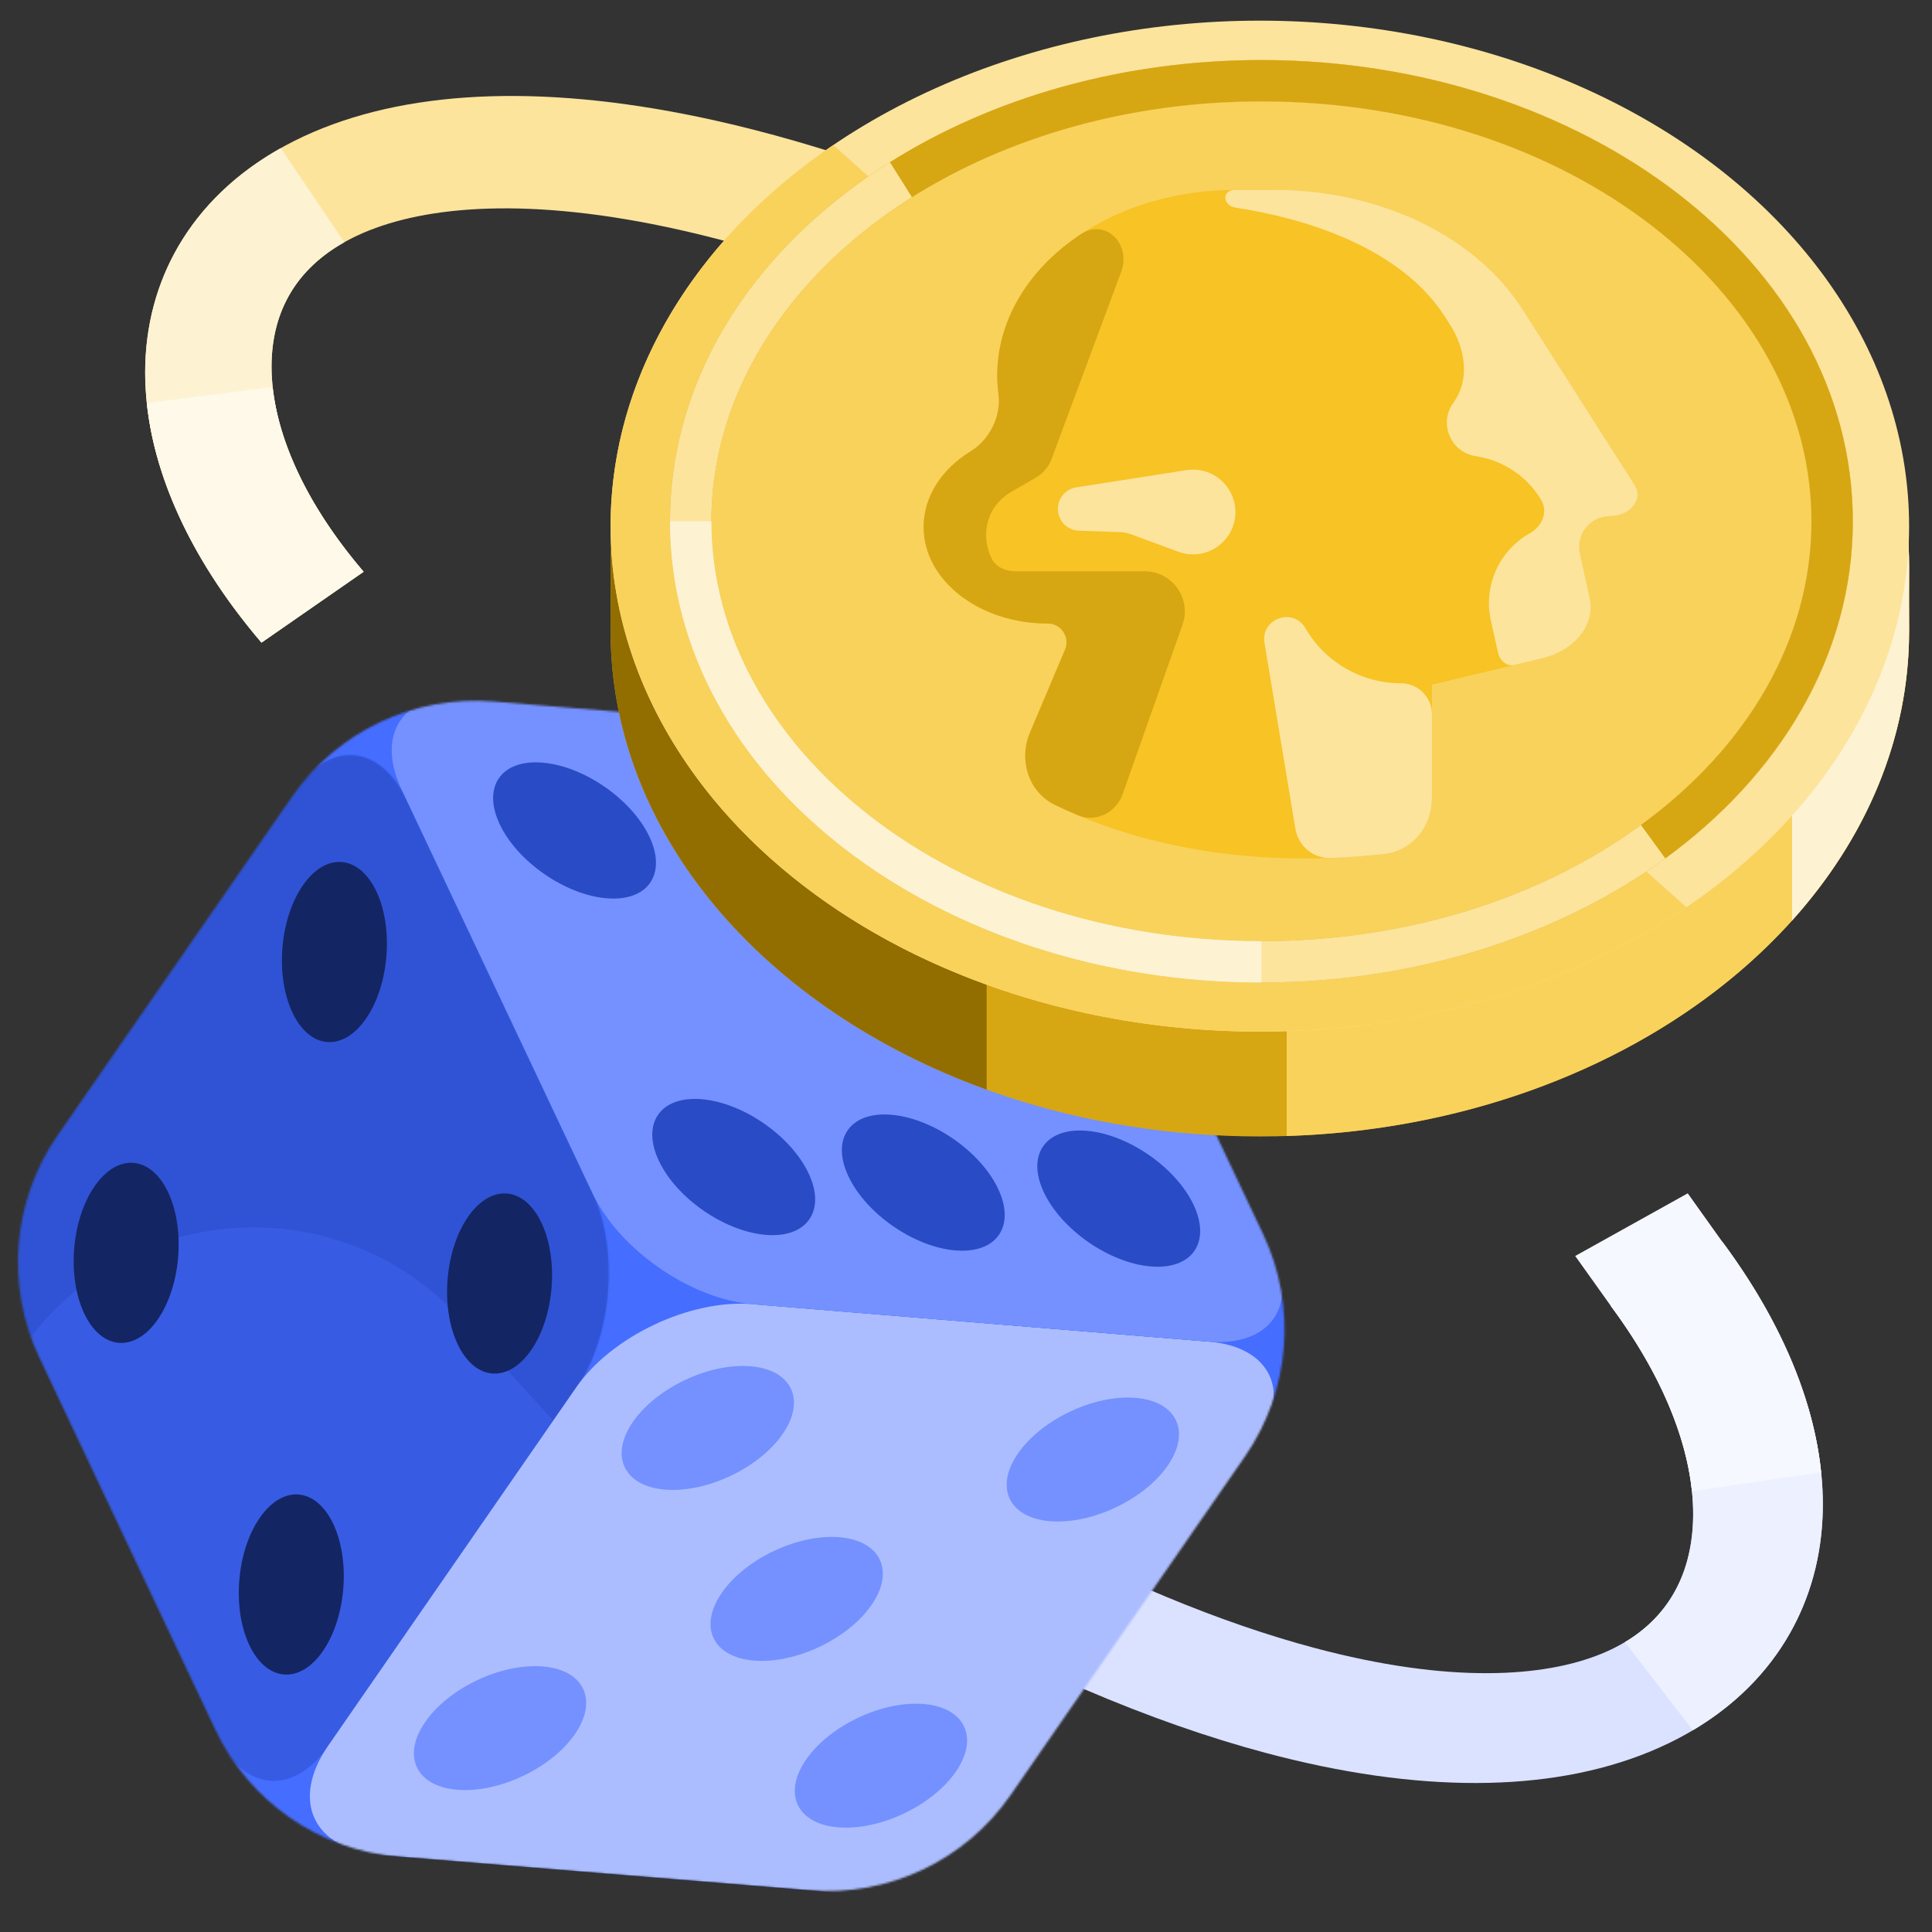 <?xml version="1.0" encoding="utf-8"?>
<svg xmlns="http://www.w3.org/2000/svg" fill="none" height="960" viewBox="0 0 960 960" width="960">
<rect x="0" y="0" width="960" height="960" fill="#333333" stroke="none"/>
<g clip-path="url(#clip0_6246_57114)">
<path d="M628.75 870.962C572.476 855.93 508.465 829.088 437.303 788.222C459.553 778.383 478.788 766.313 494.354 752.189C554.592 785.288 607.592 806.673 652.915 818.78C720.633 836.868 767.421 833.344 795.73 821.753C821.789 811.082 837.821 791.266 840.829 762.083C843.954 731.743 832.402 691.93 800.387 648.87L855.765 616.978C892.285 666.097 909.677 716.86 905.02 762.06C900.244 808.415 871.772 849.107 819.507 870.508C769.489 890.987 704.123 891.096 628.75 870.962Z" fill="#DAE2FF"/>
<path d="M807.378 815.984C827.485 804.038 840.471 783.995 841.289 755.094C842.119 725.672 829.92 688.593 800.392 648.877L855.763 616.974C889.569 662.442 906.888 709.18 905.69 751.603C904.477 794.541 883.888 834.381 841.164 859.764L807.378 815.984Z" fill="#ECF0FF"/>
<path d="M840.74 741.038C837.966 714.138 825.301 682.369 800.402 648.879L800.257 648.694L800.125 648.503L782.711 624.088L838.631 592.955L856.045 617.37C884.531 655.792 901.147 694.951 904.926 731.593L840.74 741.038Z" fill="#F6F8FF"/>
<path d="M355.818 59.981C406.446 71.317 463.683 90.858 527.425 120.047C501.299 128.935 477.942 140.068 457.982 153.251C413.29 134.864 373.15 122.153 337.583 114.189C262.892 97.465 211.664 102.328 180.609 115.674C151.67 128.111 136.73 149.28 135.074 177.028C133.328 206.327 146.725 244.319 180.67 284.081L129.938 319.284C90.414 272.989 69.636 222.911 72.378 176.934C75.213 129.411 103.429 88.081 155.685 65.622C205.828 44.075 273.855 41.629 355.818 59.981Z" fill="#FCE49D"/>
<path d="M171.082 120.384C147.591 133.578 134.994 154.388 134.927 181.964C134.859 210.584 148.655 246.607 180.661 284.097L129.938 319.303C92.562 275.522 72.017 228.474 72.124 184.704C72.234 139.892 94.334 98.978 139.526 73.594L171.082 120.384Z" fill="#FDF3D3"/>
<path d="M135.456 192.253C138.305 219.078 152.481 251.099 180.659 284.104L129.928 319.298C96.866 280.57 77.094 239.453 72.939 200.325L135.456 192.253Z" fill="#FEF9E9"/>
<mask height="592" id="mask0_6246_57114" maskUnits="userSpaceOnUse" style="mask-type:alpha" width="631" x="8" y="348">
<path d="M627.654 613.278C644.582 649.075 641.127 691.184 618.59 723.743L502.174 891.928C479.637 924.487 441.442 942.55 401.977 939.312L198.137 922.587C158.671 919.349 123.931 895.302 107.003 859.505L19.57 674.618C2.642 638.821 6.097 596.712 28.634 564.153L145.054 395.963C167.591 363.404 205.786 345.342 245.251 348.58L449.085 365.304C488.551 368.543 523.291 392.589 540.219 428.386L627.654 613.278Z" fill="white"/>
</mask>
<g mask="url(#mask0_6246_57114)">
<path d="M655.018 671.118L655.03 671.119L655.023 671.129L662.545 687.035L645.009 685.596L465.78 944.527L134.393 917.336L134.387 917.344L134.383 917.335L134.376 917.335L134.381 917.329L-7.766 616.743L181.473 343.352L181.465 343.336L181.484 343.337L181.484 343.336L181.485 343.337L512.869 370.528L655.018 671.118Z" fill="#456DFF"/>
<path d="M146.447 392.998C163.978 367.67 188.866 369.712 202.035 397.559L294.495 593.078C307.664 620.925 304.127 664.032 286.595 689.359L163.501 867.192C145.969 892.52 121.082 890.478 107.913 862.631L15.452 667.112C2.284 639.265 5.821 596.158 23.352 570.831L146.447 392.998Z" fill="#375CE3"/>
<mask height="510" id="mask1_6246_57114" maskUnits="userSpaceOnUse" style="mask-type:alpha" width="296" x="7" y="375">
<path d="M146.447 392.998C163.978 367.67 188.866 369.712 202.035 397.559L294.495 593.078C307.664 620.925 304.127 664.032 286.595 689.359L163.501 867.192C145.969 892.52 121.082 890.478 107.913 862.631L15.452 667.112C2.284 639.265 5.821 596.158 23.352 570.831L146.447 392.998Z" fill="#CC563D"/>
</mask>
<g mask="url(#mask1_6246_57114)">
<path d="M-227.832 961.491L-220.006 383.061L430.112 259.404L383.65 825.664L229.116 655.564C171.842 592.521 71.925 595.108 17.99 661.031L-227.832 961.491Z" fill="#294BC6" opacity="0.5"/>
</g>
<rect fill="#375CE3" height="332.517" rx="55.418" transform="matrix(-0.997 -0.082 -0.569 0.822 655.029 671.114)" width="332.517"/>
<path d="M624.531 717.073C642.062 691.745 631.387 669.171 600.687 666.652L373.686 648.026C342.986 645.507 303.886 663.998 286.354 689.325L163.045 867.468C144.192 894.705 155.672 918.98 188.686 921.689L411.497 939.971C442.198 942.49 481.298 924 498.83 898.672L624.531 717.073Z" fill="#ABBDFF"/>
<rect fill="#375CE3" height="332.517" rx="55.418" transform="matrix(0.428 0.904 -0.997 -0.082 512.868 370.528)" width="332.517"/>
<path d="M457.945 365.03C488.646 367.549 524.209 392.165 537.377 420.012L632.33 620.801C645.499 648.648 631.286 669.18 600.586 666.661L373.934 648.064C343.234 645.545 307.671 620.929 294.502 593.082L199.55 392.293C186.381 364.446 200.593 343.914 231.294 346.433L457.945 365.03Z" fill="#7491FF"/>
<ellipse cx="36.634" cy="36.634" fill="#142563" rx="36.634" ry="36.634" transform="matrix(0.428 0.904 -0.569 0.822 171.335 409.824)"/>
<ellipse cx="36.633" cy="36.633" fill="#142563" rx="36.633" ry="36.633" transform="matrix(0.428 0.904 -0.569 0.822 253.399 574.547)"/>
<ellipse cx="36.633" cy="36.633" fill="#142563" rx="36.633" ry="36.633" transform="matrix(0.428 0.904 -0.569 0.822 67.857 559.313)"/>
<ellipse cx="36.634" cy="36.634" fill="#142563" rx="36.634" ry="36.634" transform="matrix(0.428 0.904 -0.569 0.822 149.906 724.097)"/>
<path d="M257.967 632.84C257.972 632.849 257.981 632.85 257.987 632.841C257.993 632.832 257.994 632.818 257.99 632.808C257.985 632.799 257.976 632.798 257.97 632.806C257.964 632.815 257.963 632.83 257.967 632.84Z" fill="#142563"/>
<path d="M163.897 625.125C163.902 625.134 163.91 625.134 163.916 625.126C163.922 625.118 163.923 625.103 163.919 625.093C163.914 625.084 163.906 625.083 163.9 625.092C163.894 625.1 163.893 625.115 163.897 625.125Z" fill="#142563"/>
<path d="M72.504 617.596C72.509 617.605 72.516 617.606 72.522 617.597C72.529 617.589 72.53 617.574 72.525 617.564C72.521 617.555 72.513 617.554 72.507 617.563C72.501 617.572 72.499 617.586 72.504 617.596Z" fill="#142563"/>
<circle cx="37.284" cy="37.284" fill="#7491FF" r="37.284" transform="matrix(0.569 -0.822 -0.997 -0.082 453.687 911.058)"/>
<circle cx="37.284" cy="37.284" fill="#7491FF" r="37.284" transform="matrix(0.569 -0.822 -0.997 -0.082 558.98 758.944)"/>
<circle cx="37.284" cy="37.284" fill="#7491FF" r="37.284" transform="matrix(0.569 -0.822 -0.997 -0.082 411.816 828.188)"/>
<circle cx="37.284" cy="37.284" fill="#7491FF" r="37.284" transform="matrix(0.569 -0.822 -0.997 -0.082 264.42 892.393)"/>
<circle cx="37.284" cy="37.284" fill="#7491FF" r="37.284" transform="matrix(0.569 -0.822 -0.997 -0.082 367.66 743.241)"/>
<path d="M533.229 724.058C533.235 724.049 533.232 724.041 533.221 724.04C533.21 724.04 533.197 724.046 533.191 724.055C533.185 724.063 533.189 724.071 533.199 724.072C533.21 724.073 533.223 724.067 533.229 724.058Z" fill="#7491FF"/>
<path d="M236.556 860.624C236.562 860.615 236.559 860.608 236.548 860.607C236.538 860.606 236.524 860.613 236.518 860.621C236.512 860.63 236.516 860.637 236.526 860.638C236.537 860.639 236.55 860.633 236.556 860.624Z" fill="#7491FF"/>
<circle cx="37.284" cy="37.284" fill="#294BC6" r="37.284" transform="matrix(0.428 0.904 -0.997 -0.082 498.022 397.697)"/>
<circle cx="37.284" cy="37.284" fill="#294BC6" r="37.284" transform="matrix(0.428 0.904 -0.997 -0.082 577.111 564.942)"/>
<circle cx="37.284" cy="37.284" fill="#294BC6" r="37.284" transform="matrix(0.428 0.904 -0.997 -0.082 400.902 389.728)"/>
<circle cx="37.284" cy="37.284" fill="#294BC6" r="37.284" transform="matrix(0.428 0.904 -0.997 -0.082 479.991 556.974)"/>
<circle cx="37.284" cy="37.284" fill="#294BC6" r="37.284" transform="matrix(0.428 0.904 -0.997 -0.082 306.701 382.003)"/>
<circle cx="37.284" cy="37.284" fill="#294BC6" r="37.284" transform="matrix(0.428 0.904 -0.997 -0.082 385.79 549.244)"/>
</g>
<path d="M626.007 30.159C804.18 30.159 948.617 142.609 948.62 281.325C948.62 281.633 948.619 281.942 948.617 282.25C948.564 292.367 948.565 302.496 948.617 312.612C948.619 312.917 948.62 313.222 948.62 313.528C948.62 452.245 804.182 564.703 626.007 564.703C447.834 564.702 303.395 452.245 303.395 313.528C303.395 313.232 303.396 312.936 303.397 312.64C303.447 302.524 303.45 292.395 303.397 282.279C303.396 281.961 303.395 281.643 303.395 281.325C303.398 142.61 447.835 30.159 626.007 30.159Z" fill="#D7A613"/>
<path d="M900.698 149.569C931.077 187.874 948.622 233.001 948.623 281.325C948.623 281.634 948.625 281.945 948.623 282.253C948.57 292.368 948.571 302.495 948.623 312.609C948.625 312.914 948.623 313.223 948.623 313.528C948.623 448.763 811.343 559.017 639.361 564.469V149.569H900.698Z" fill="#F9D25C"/>
<path d="M892.377 139.612C927.857 179.952 948.626 228.752 948.627 281.334C948.627 281.641 948.629 281.947 948.627 282.253C948.574 292.369 948.574 302.502 948.627 312.619C948.629 312.924 948.627 313.232 948.627 313.537C948.626 367.053 927.113 416.647 890.474 457.397V139.612H892.377Z" fill="#FDF3D3"/>
<path d="M490.251 541.425C379.913 501.516 303.398 414.486 303.398 313.528C303.398 313.234 303.397 312.941 303.398 312.647C303.448 302.531 303.45 292.397 303.398 282.281C303.396 281.964 303.398 281.643 303.398 281.325C303.4 214.987 336.446 154.669 390.407 109.772H490.251V541.425Z" fill="#926D00"/>
<ellipse cx="626.008" cy="261.431" fill="#FCE49D" rx="322.613" ry="251.17"/>
<path d="M414.056 72.075C349.551 115.84 310.018 177.762 304.154 244.22C298.29 310.678 326.576 376.227 382.79 426.448C439.003 476.669 518.539 507.447 603.9 512.012C689.261 516.577 773.455 494.555 837.96 450.79L626.008 261.433L414.056 72.075Z" fill="#F9D25C"/>
<path d="M910.375 259.022C910.375 138.121 783.408 40.112 626.786 40.112C470.165 40.112 343.198 138.121 343.198 259.022C343.198 379.923 470.165 477.933 626.786 477.933C783.408 477.933 910.375 379.923 910.375 259.022Z" fill="#F9D25C"/>
<path d="M900.091 259.027C900.088 371.933 780.358 467.649 626.782 467.649C473.209 467.647 353.485 371.931 353.482 259.027C353.482 146.12 473.207 50.397 626.782 50.395C780.36 50.395 900.091 146.119 900.091 259.027ZM920.651 259.027C920.651 130.133 786.448 29.836 626.782 29.836C467.118 29.838 332.913 130.134 332.913 259.027C332.916 387.918 467.12 488.216 626.782 488.217C786.446 488.217 920.648 387.919 920.651 259.027Z" fill="#D7A613"/>
<path d="M900.091 259.027C900.088 371.933 780.358 467.649 626.782 467.649C473.209 467.647 353.485 371.931 353.482 259.027C353.482 146.12 473.207 50.397 626.782 50.395C780.36 50.395 900.091 146.119 900.091 259.027ZM920.651 259.027C920.651 130.133 786.448 29.836 626.782 29.836C467.118 29.838 332.913 130.134 332.913 259.027C332.916 387.918 467.12 488.216 626.782 488.217C786.446 488.217 920.648 387.919 920.651 259.027Z" fill="#FCE49D"/>
<path d="M900.096 259.022C900.096 317.761 868.111 371.489 815.374 409.922L827.477 426.534C884.275 385.143 920.655 325.739 920.656 259.022C920.656 130.128 786.452 29.831 626.787 29.831C557.037 29.831 492.769 48.754 442.202 80.587L453.152 97.987C500.251 68.337 560.684 50.39 626.787 50.39C780.364 50.391 900.096 146.114 900.096 259.022Z" fill="#D7A613"/>
<path d="M626.782 467.649C473.209 467.647 353.485 371.931 353.482 259.027L332.913 259.027C332.916 387.918 467.12 488.216 626.782 488.217L626.782 467.649Z" fill="#FDF3D3"/>
<path d="M633.563 94.345C685.709 94.345 733.356 117.342 756.55 153.703L812.227 240.986C816.76 248.092 810.122 256.431 799.93 256.431H780.936L789.909 297.063C792.834 310.311 782.663 323.188 766.159 327.138L711.522 340.214V396.602C711.522 410.64 701.833 422.733 687.888 424.342C653.464 428.315 586.8 430.357 524.227 399.969C510.933 393.513 506.058 377.528 511.815 363.916L534.693 309.829H520.573C486.533 309.829 458.938 288.346 458.937 261.845C458.937 240.429 476.957 222.289 501.836 216.116C491.775 193.112 493.779 167.884 507.554 145.965C527.406 114.376 568.636 94.345 613.806 94.345H633.563Z" fill="#F7C325"/>
<path d="M628.32 319.439C626.322 307.399 642.526 301.584 648.645 312.145C658.457 329.078 676.549 339.51 696.12 339.511C703.356 339.512 709.626 344.553 711.166 351.623C711.4 352.698 711.522 353.796 711.523 354.895V396.614C711.52 410.649 701.832 422.745 687.888 424.354C687.576 424.391 687.259 424.422 686.941 424.458C686.757 424.478 686.572 424.478 686.388 424.495C679.187 425.291 670.67 425.995 661.141 426.333C652.454 426.64 645.062 420.283 643.638 411.708L628.32 319.439Z" fill="#FCE49D"/>
<path d="M633.56 94.355C685.642 94.355 733.231 117.302 756.457 153.586C756.484 153.627 756.524 153.665 756.551 153.708L812.229 240.989C812.513 241.435 812.753 241.886 812.951 242.339C815.916 249.11 809.482 256.439 799.929 256.439H799.77C790.148 256.534 783.012 265.407 784.995 274.823L789.907 297.07C792.829 310.316 782.661 323.196 766.16 327.145L752.407 330.426C748.716 331.307 745.231 328.167 744.401 324.464L740.801 308.367C736.962 291.197 744.855 273.545 760.207 264.951C766.241 261.57 769.36 254.31 765.8 248.38C759.196 237.376 748.113 229.409 734.988 226.973L732.71 226.551C720.544 224.296 714.892 210.119 722.173 200.114C730.602 188.532 728.102 173.038 720.328 161.006L717.757 157.026C698.371 127.01 657.778 109.963 614.145 103.223C607.364 102.176 606.947 94.356 613.807 94.355H633.56Z" fill="#FCE49D"/>
<path d="M589.554 233.601C600.892 231.831 611.565 239.472 613.545 250.776C616.342 266.766 600.753 279.77 585.523 274.158L562.02 265.495C560.232 264.836 558.345 264.463 556.441 264.398L536.126 263.704C531.447 263.544 527.404 260.399 526.095 255.904C524.266 249.629 528.364 243.172 534.823 242.161L589.554 233.601Z" fill="#FCE49D"/>
<path d="M522.509 228.094C521.056 232.001 518.284 235.278 514.671 237.357L502.852 244.161C489.51 251.848 487.391 266.378 492.645 277.383C494.805 281.909 499.876 283.893 504.891 283.893H568.805C582.533 283.894 592.14 297.469 587.573 310.414L557.815 394.642C554.55 403.884 544.417 408.843 535.388 405.026C531.658 403.45 527.935 401.765 524.227 399.964C510.933 393.508 506.057 377.529 511.814 363.918L529.189 322.837C531.799 316.667 527.27 309.833 520.57 309.833C486.531 309.833 458.94 288.344 458.939 261.843C458.94 246.588 468.083 232.997 482.335 224.209C491.763 218.396 497.567 206.768 496.128 195.787C493.907 178.834 497.749 161.562 507.548 145.968C514.781 134.459 524.852 124.487 536.918 116.457C549.288 108.225 562.255 121.205 557.076 135.132L522.509 228.094Z" fill="#D7A613"/>
</g>
<defs>
<clipPath id="clip0_6246_57114">
<rect fill="white" height="960" width="960"/>
</clipPath>
</defs>
</svg>